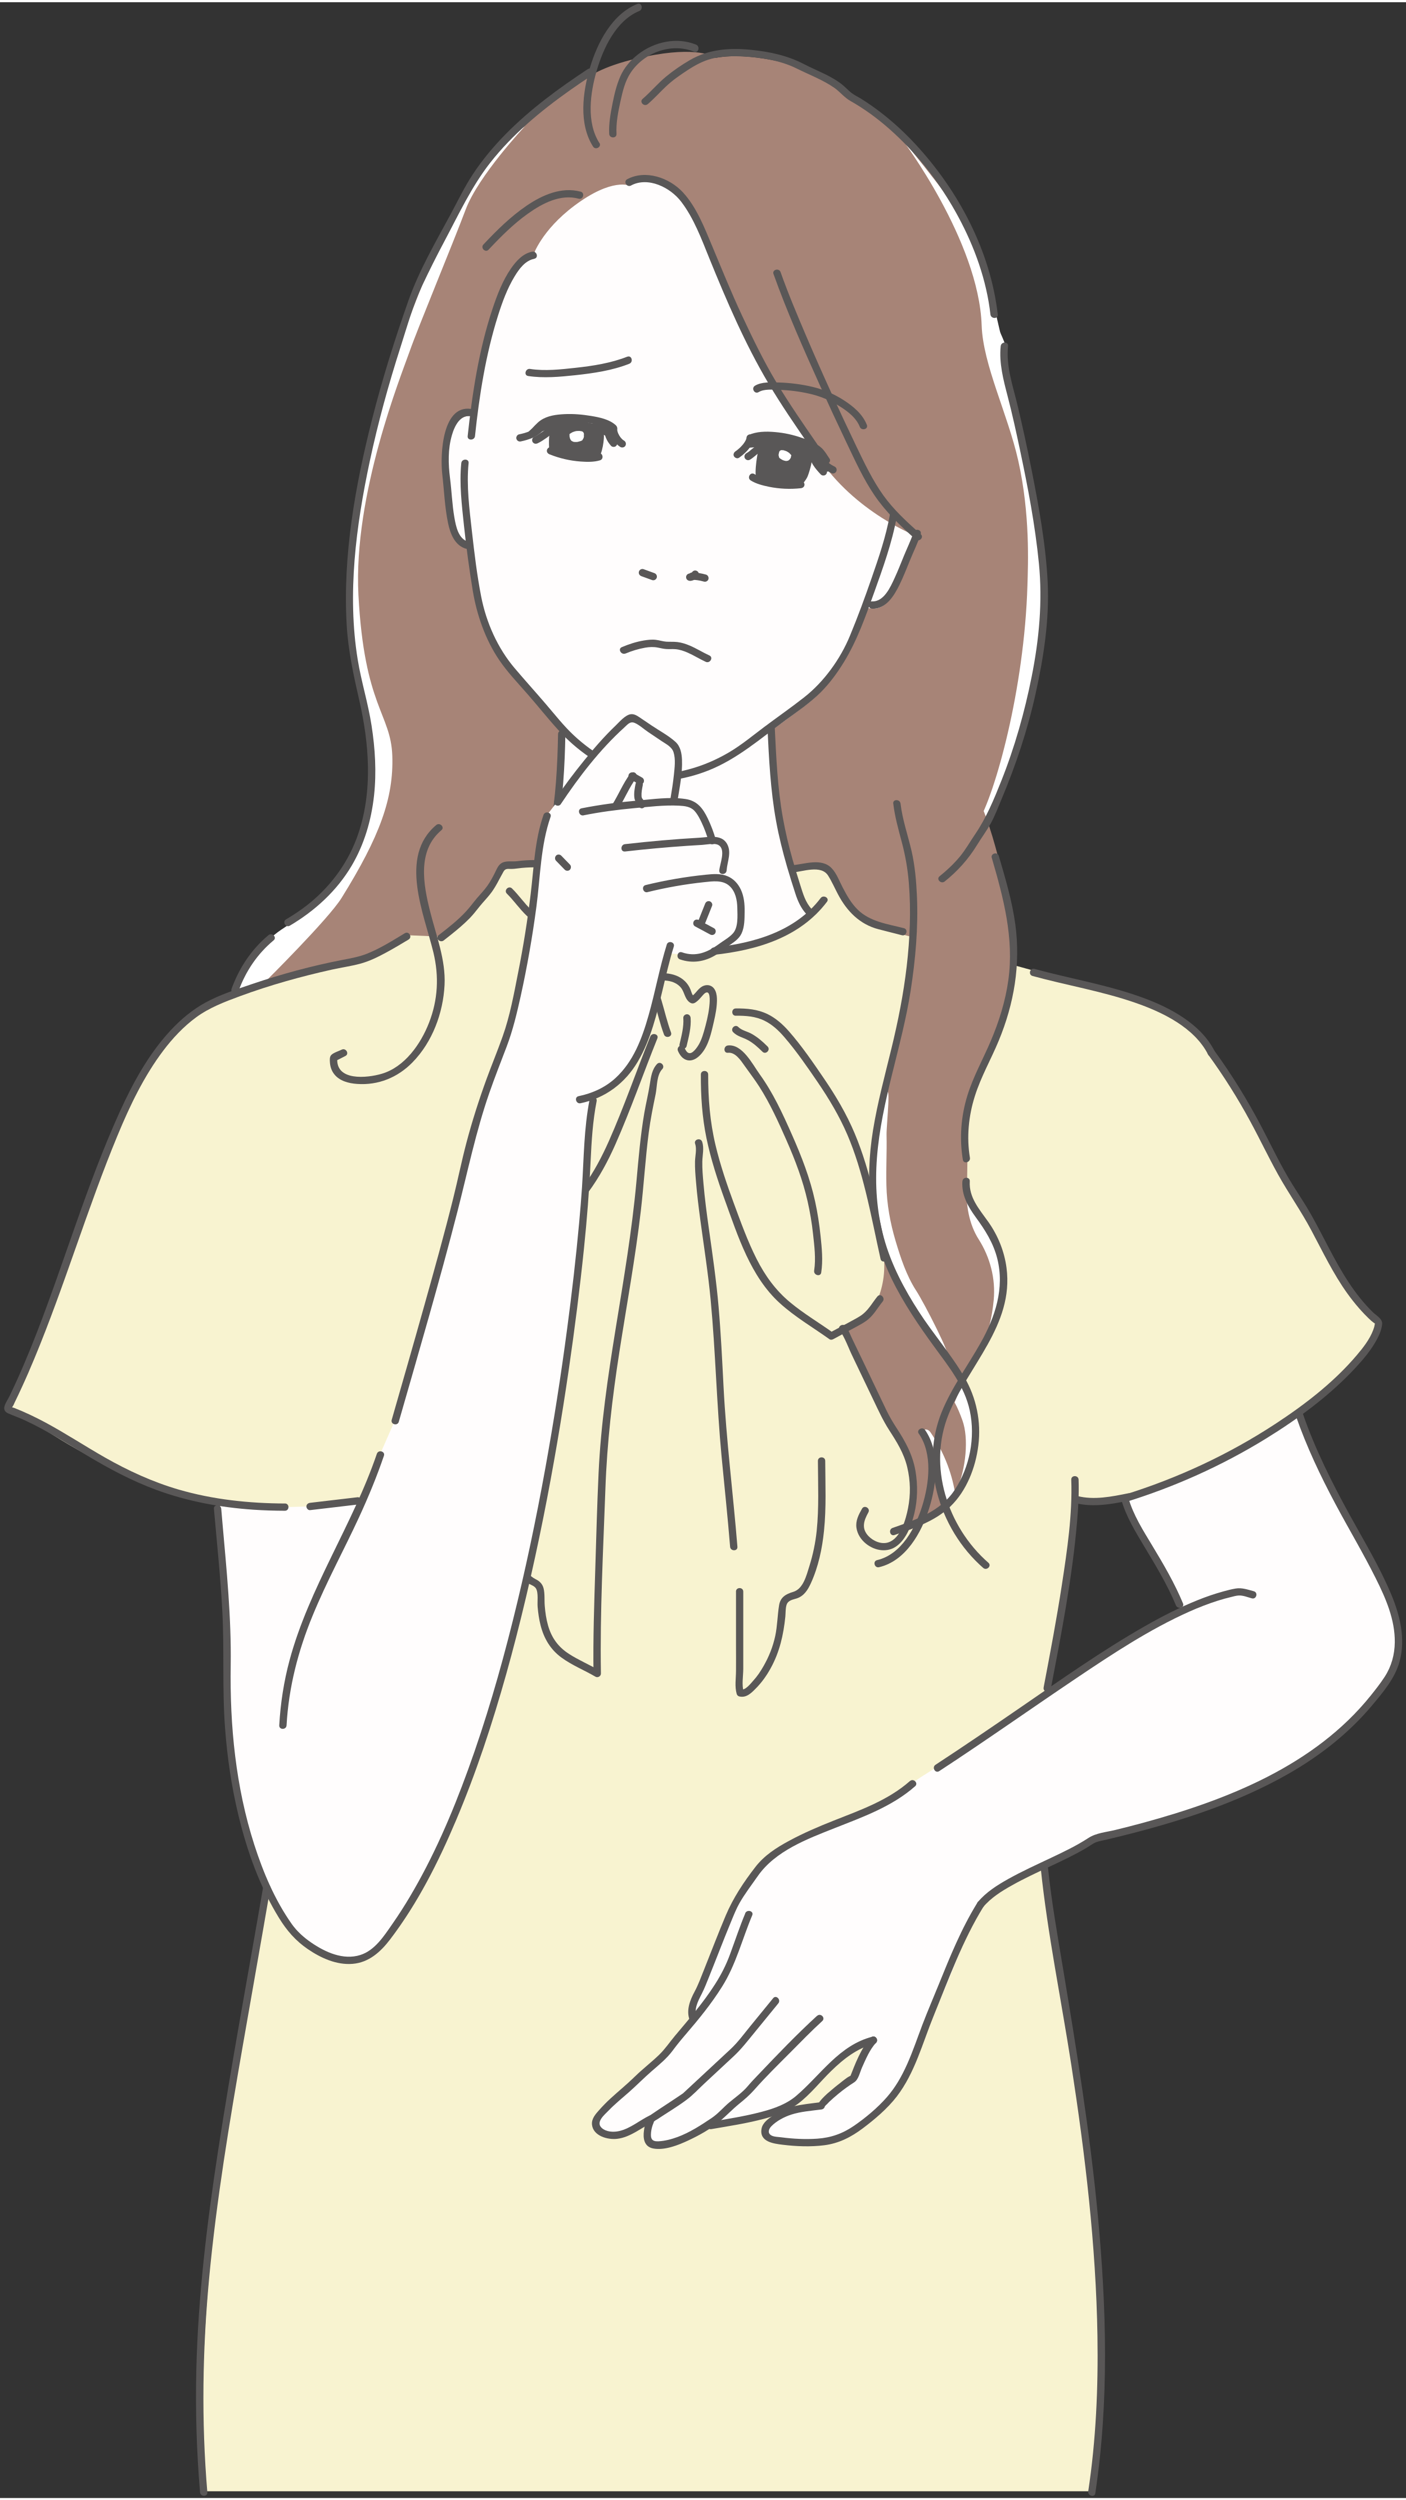 <?xml version="1.0" encoding="UTF-8"?>
<!DOCTYPE svg PUBLIC '-//W3C//DTD SVG 1.0//EN'
          'http://www.w3.org/TR/2001/REC-SVG-20010904/DTD/svg10.dtd'>
<svg data-name="レイヤー_2" height="512" preserveAspectRatio="xMidYMid meet" version="1.0" viewBox="-0.9 -0.3 288.4 511.8" width="288" xmlns="http://www.w3.org/2000/svg" xmlns:xlink="http://www.w3.org/1999/xlink" zoomAndPan="magnify"
><rect x="-0.9" y="-0.3" width="288.4" height="511.8" fill="#333333" stroke="none"/><g data-name="レイヤー_1"
  ><g
    ><g id="change1_1"
      ><path d="M192.55,180.21c2.95-2.32,5.33-5.12,7.12-8.38,1.78-2.34,3.15-4.9,4.12-7.68,3.33-7.48,5.77-15.35,7.47-23.37,1.21-5.7,2.15-11.67,2.25-17.52.07-4.53-.44-9.06-1.07-13.54-1.25-8.77-3.08-17.59-5.09-26.21-.93-3.97-2.52-8.44-2.03-12.55l-2.1-6.51c-1.88-17.15-14.59-36.56-29.73-44.78-3.26-3.49-5.64-3.75-10.03-6.11-1.98-1.06-4-1.65-6.21-2.05-3.71-.68-7.62-1.07-11.35-.4,0,0-2.78-2.29-12.44-.63s-13.14,4.27-13.14,4.27c-10.06,6.61-20.24,14.65-25.73,25.34-3.03,5.9-5.63,10.04-9.94,19.33-11.4,31.51-16.88,60.96-11.62,81.15,3.29,12.65,6.95,35.92-14.66,48.56l-3.45,3.12c-3.66,3.01-5.97,6.77-7.37,10.67l143.13,21.76,1.88-44.49Z" fill="#a78477"
      /></g
      ><g id="change2_1"
      ><path d="M184.08,27.74s15.8,20.88,16.38,38.25c.27,8.06,5.35,18.14,7.5,27.7,2.48,11.06,2.01,21.34,1.89,25.53-.64,21.54-6.66,42.84-10.13,48.63s-4.34,9.26-4.34,9.26c0,0,14.02-21.55,16.5-39.66,2.89-21.13-2.36-46.3-6.41-62.51-.37-1.5.1-2.99-.18-4.9-.11-.72-.96-2.33-1.07-2.81-2.77-11.97-3.25-13.93-4.76-18.23-1.74-4.92-15.37-21.27-15.37-21.27Z" fill="#fff"
      /></g
      ><g id="change2_2"
      ><path d="M106.78,25.13s-9.55,10.13-12.16,17.08-9.77,24.17-11.5,29.1-11.58,29.3-10.5,49.93c1.21,22.95,6.66,24.32,6.95,33s-2.58,16.55-10.42,29.16c-2.67,4.3-15.64,17.16-15.64,17.16l-6.64,2.47s2.4-6.14,7.81-11.46c1.71-1.68,4.05-2.76,5.49-4.04,5.21-4.63,9.66-6.05,13.03-17.37,3.18-10.71,1.48-23.89-1.45-36.76s3.14-42.64,4.59-49.3,8.73-24.81,10.46-29.15,10.71-20.84,13.03-23.74,6.95-6.08,6.95-6.08Z" fill="#fff"
      /></g
      ><g id="change3_1"
      ><path d="M28.01,220.34c2.77-4.22,6.86-12.25,11.56-14.07,8.01-3.1,14.55-5.57,22.83-7.85,12.51-3.44,9.59-.71,20.71-7.38l7.04.3c1.67-1.3,3.29-2.67,4.85-4.1,1.42-1.3,2.4-2.88,3.7-4.27,1.48-1.59,2.31-2.91,3.26-4.87.3-.62.52-1.34,1.2-1.56.61-.2,1.44.02,2.1-.09,1.4-.24,2.67-.31,4.1-.31l52.2,1.29c1.7-.1,4.31-1.19,5.92-.48s2.45,2.26,3.22,3.7c2.03,3.76,3.42,7.29,7.79,8.75l5.56,1.42,27.6,7.61c8.28,2.28,15.39,3.24,23.4,6.34,4.71,1.82,10.86,5.58,13.06,10.12,9.34,12.76,11.91,21.41,16.94,28.87,6.3,9.35,8.8,19.16,17.36,26.42.18,6.37-20.83,26.53-52.04,36.13l.89-.33c-3.45.7-7.56,1.41-10.77.56,0,0-.32-.58-.43,1.43-.65,11.53-3.84,28.02-5.61,37.29l-.56,36.9c2.44,23.74,16.8,81.42,9.72,127.95H41.45c-3.33-38.88,5.09-80.89,14.19-133.99l-1.64-30.05c.68-7.62.01-15.29-.65-22.91-.43-4.98-9.96-16.14-9.96-16.14-3.22-.58-3.69-.49-6.91-1.07l-9.06-3.34c-13.85-5.87-19.19-10.73-26.72-14.57,5.38-11.18,11.27-28.45,15.04-39.2,3.22-9.18,7.51-21.22,12.28-28.49Z" fill="#f8f3d0"
      /></g
      ><g id="change4_2"
      ><path d="M92.85,370.12c-4.03,9.85-8.61,18.66-13.78,25.67-1.32,1.79-2.73,3.62-4.71,4.62-2.7,1.37-6.04.93-8.75-.42-2.54-1.26-3.94-2.25-5.9-4.11-.3-.29-.59-.6-.84-.94-2.4-3.15-13.82-19.97-13.19-54.18.11-5.78-.15-11.57-.65-17.33l-1.29-14.8,1.14-1.21c3.79.55,7.98.87,12.68.88l5.14-.14c3.25-.38,6.5-.77,9.76-1.15l20.39,63.1Z" fill="#fffdfd"
      /></g
      ><g id="change4_3"
      ><path d="M114.63,149.76c-.32,18.11-2.48,23-4.79,33.59-.23,1.04-1.51,3.45-1.51,3.45,9.92,6.62,17.28,7.78,25.42,7.78l7.48.53c15.5-2.46,18.75-4.17,23.99-8.17l-1.69-3.92c-4.8-14.48-5.57-21.35-6.26-35.42l-42.65,2.15Z" fill="#fffdfd"
      /></g
      ><g id="change4_4"
      ><path d="M187.43,109.32c-.28.83-.6,1.65-.97,2.47-2.48,5.4-4.27,12.5-8.27,12.25l-1.24-.1c-1.14,3.07-2.19,5.71-2.85,7.28-2.94,5.75-5.71,9.55-9.57,12.5-3.86,2.95-7.36,5.35-10.9,8.16-6.28,4.97-13.44,7.74-21.45,7.65-7.84-1.64-14.23-5.89-19.29-12.1-2.85-3.5-5.75-6.61-8.88-10.32s-5.02-8.02-6.65-14.27c-.41-2.23-1.08-6.47-1.65-11.09l-.5.06c-3.9-.92-3.56-8.24-4.36-14.12-.97-7.08,1.22-14.24,5.47-13.02l.24.03c2.26-17.11,6.72-31.5,12.14-32.39,0,0-.24-11.87,11.96-17s38.31.73,51.24,7.56,16.35,20.5,16.35,30.99-.8,35.47-.8,35.47Z" fill="#fffdfd"
      /></g
      ><g id="change1_2"
      ><path d="M128.33,37.36c2.05-1.16,3.3-1.63,5.51-1.03,4,1.09,5.89,3.83,7.77,7.44,2.84,5.45,4.77,11.39,7.36,16.96,1.71,3.68,3.41,7.38,5.24,11.01,3.35,6.65,4.83,9.12,12.52,20.92s20.69,16.65,20.69,16.65c0,0,12.45-19.19,7.87-41.53-4.58-22.35-26.93-51.57-44.12-50.43s-30.37,3.44-38.39,8.6-22.92,24.07-25.79,40.69l9.31,18.01c2.01-19.1,6.27-32.11,12.18-33.08,0,0,1.67-5.08,8.44-10.15,7.84-5.87,11.42-4.07,11.42-4.07Z" fill="#a78477"
      /></g
      ><g id="change2_3"
      ><path d="M197.33,244.27c1.73,3.45,6.08,8.2,6.93,12.67,1.59,8.4-2.95,17.49-2.95,17.49l-3.63-18.4s-2.39-15.85-.34-11.76Z" fill="#fff"
      /></g
      ><g id="change2_4"
      ><path d="M196.77,282.38l-4.09,6.13s3.18.23,3.41,4.54-.45,10.45-.45,10.45c0,0,5.13-5.1,3.86-11.13s-2.73-9.99-2.73-9.99Z" fill="#fff"
      /></g
      ><g id="change1_3"
      ><path d="M194.91,286.82c.63,1.15,1.13,2.38,1.6,3.68,1.33,3.69.74,9.9-1.18,14.34s-5.79,6.69-10.04,8.24l.14-.63c1.92-4.9,1.63-11.22-.77-15.85-1.09-2.1-2.57-3.93-3.67-6.01-.27-.51-8.44-17.75-8.8-18.21l6.1-30.24c-.04-3.68.32-7.4.98-11.15,1.5-8.47,4.15-16.7,5.64-25.18,1.64-9.32,2.48-18.96,1.18-28.39-.59-4.29-2.34-8.35-2.8-12.64l15.98-2.66c3.86,6.82,7.22,23.71,7.75,29.07.66,6.64-.12,12.33-2.32,18.7-1.34,3.89-3.16,7.53-4.86,11.28-2.23,4.9-3.31,10.77-2.31,16.42l-.07,4.64c-.34,4.02.43,8.09,2.39,11.16,2.34,3.68,3.49,8.08,3.08,12.44-.71,7.51-3.2,11.95-6.9,18.29l-1.12,2.7Z" fill="#a78477"
      /></g
      ><g id="change3_2"
      ><path d="M150.02,206.78c1.5-.01,2.86-.02,4.34.39,3.98,1.09,6.14,4.08,8.51,7.24,3.84,5.15,7.65,10.4,10.31,16.29,3.76,8.33,5.27,17.63,7.26,26.49l.03.84c.13,3.29-.59,6.58-2.2,9.46-.17.31-.33.56-.46.71-.81.94-1.91,1.6-2.98,2.2l-5.2,2.8c-4.78-3.43-10.11-6.24-13.51-11.2-2.63-3.85-4.29-8.1-5.94-12.42-2.47-6.48-4.89-13.09-5.95-19.96-.52-3.37-.63-6.64-.61-10.04l6.4-12.81Z" fill="#f8f3d0"
      /></g
      ><g id="change2_5"
      ><path d="M186.98,263.84c-1.96-3.06-3.14-6.64-4.17-10.1-1.12-3.76-1.8-7.51-1.89-11.44-.09-3.99.11-6.39.03-10.38-.04-1.93,1.1-12.22-.33-7.6-1.23,3.96-2.81,14.3-2.68,18.45.12,4.02.83,7.91,1.98,11.76,1.06,3.56,2.29,7.3,4.25,10.47,1.87,3.02,3.73,6.34,5.89,9.14.5.65,2.75,3.96,3.52,3.52.64-.36-4.76-10.97-6.6-13.83Z" fill="#fff"
      /></g
      ><g id="change2_6"
      ><path d="M192.33,307.88c.02.16.03.33.05.5.93-.82,1.76-1.73,2.44-2.79.05-.08.12-.16.18-.24-.76-4.47-2.44-8.58-5.04-12.39-.37-.54-.87-.66-1.33-.54,1.08,2.84,1.97,5.81,2.23,8.81.74,2.13,1.23,4.34,1.47,6.65Z" fill="#fff"
      /></g
      ><g id="change4_5"
      ><path d="M265.64,289.36c6.58,19.22,19.22,33.89,20.23,44.51.62,6.55-1.92,9.45-3.54,11.63-8.6,11.63-22.82,22.74-58.86,30.8-6.44,4.53-18.96,8.23-23.24,13.49-1.39,1.71-6.98,17.49-9.52,21.93-3.82,6.68-4.37,14.18-10.13,19.28-2.42,2.14-6.52,5.65-9.56,6.76-3.45,1.26-9.04,1.23-12.58.58-.67-.12-2.4-1-2.37-1.9s1.3-2.18,1.78-2.66c1.47-1.49,4.26-2.29,5.98-2.62,1.73-.33,5.17-.78,5.17-.78-.83.07,4.18-4.68,5.13-4.85,0,0,1.98-5.73,3.62-7.38-5.92,1.43-9.29,5.82-13.59,10.12-1.94,1.94-6.93,4.6-8.7,4.71s-10.63,2.14-10.63,2.14c0,0-10.91,5.68-12.49,3.55s.43-4.96.43-4.96c0,0-8.48,5.85-10.88,2.21s11.49-12.54,11.49-12.54l7.93-10.07-.26-3.13,4.84-10.79c1.26-1.93,3.39-8.74,4.59-10.8,3.01-5.15,7.08-9.36,11.04-11.66,4.98-2.9,12.14-4.55,18.27-7.49,3.31-1.59,5.33-4,8.81-6.16,18.24-11.35,38.18-26.61,52.95-33.52l-.51-1.51c-3.63-8.81-9.56-15.61-11.22-21.72,0,0,11.41-4.18,17.58-6.62s18.24-10.55,18.24-10.55Z" fill="#fffdfd"
      /></g
      ><g fill="#595757"
      ><g id="change5_78"
        ><path d="M113.57,149.76c-.12,6.54-.47,13.1-1.65,19.55-.85,4.66-2.1,9.23-3.11,13.85-.21.94,1.24,1.34,1.45.4,1.03-4.71,2.31-9.36,3.16-14.11,1.16-6.5,1.53-13.1,1.65-19.68.02-.97-1.48-.97-1.5,0h0Z"
        /></g
        ><g id="change5_79"
        ><path d="M156.52,148.44c.31,6.41.62,12.84,1.77,19.17.57,3.15,1.35,6.26,2.24,9.34.54,1.87,1.13,3.73,1.73,5.58.51,1.56,1.14,2.97,2.26,4.18.66.71,1.72-.35,1.06-1.06-1.28-1.38-1.76-3.13-2.32-4.89s-1.08-3.46-1.57-5.2c-.81-2.86-1.5-5.76-2.02-8.69-1.08-6.08-1.35-12.28-1.65-18.44-.05-.96-1.55-.97-1.5,0h0Z"
        /></g
        ><g id="change5_80"
        ><path d="M200.76,390.33c1.61-1.93,3.78-3.28,5.95-4.49,2.49-1.4,5.09-2.6,7.67-3.81s5.03-2.36,7.42-3.76c.53-.31,1.03-.67,1.56-.98.8-.46,1.75-.58,2.64-.79,1.79-.42,3.58-.86,5.36-1.32,11.02-2.85,22.02-6.5,31.95-12.15,6.5-3.7,12.45-8.35,17.26-14.1,2.22-2.65,4.66-5.52,5.6-8.92,1.28-4.65.12-9.46-1.69-13.79-2.35-5.62-5.53-10.87-8.46-16.19-3.7-6.73-7.16-13.59-9.67-20.87-.31-.91-1.76-.52-1.45.4,2.17,6.28,5.02,12.28,8.14,18.13,2.72,5.1,5.69,10.06,8.27,15.24,2.04,4.08,3.94,8.43,3.89,13.08-.03,2.54-.68,4.92-2.05,7.05-.87,1.35-1.89,2.64-2.89,3.89-11.55,14.37-29.45,21.39-46.74,26.1-1.87.51-3.75.99-5.64,1.45s-3.94.61-5.53,1.65c-2.45,1.6-5.11,2.86-7.75,4.11-2.91,1.38-5.85,2.71-8.66,4.28-2.27,1.27-4.57,2.71-6.25,4.73-.61.74.44,1.8,1.06,1.06h0Z"
        /></g
        ><g id="change5_81"
        ><path d="M229.09,306.73c.98,3.49,2.93,6.65,4.78,9.74,2.34,3.89,4.7,7.78,6.44,11.98.37.88,1.82.49,1.45-.4-1.71-4.12-3.95-7.95-6.25-11.76-1.9-3.16-3.97-6.38-4.98-9.96-.26-.93-1.71-.53-1.45.4h0Z"
        /></g
        ><g id="change5_82"
        ><path d="M256.28,325.55c-1.23-.32-2.4-.77-3.69-.56-.87.14-1.73.37-2.57.6-1.78.49-3.53,1.09-5.24,1.78-3.73,1.5-7.32,3.34-10.81,5.33-8.88,5.06-17.26,10.99-25.68,16.77-5.73,3.94-11.48,7.86-17.3,11.67-.8.53-.05,1.83.76,1.3,9.53-6.23,18.83-12.81,28.28-19.16,7.4-4.97,14.94-9.95,23.11-13.59,1.86-.83,3.76-1.56,5.69-2.18.91-.29,1.84-.55,2.77-.77.5-.12,1.02-.28,1.53-.31.92-.07,1.88.35,2.76.58.93.25,1.33-1.2.4-1.45h0Z"
        /></g
        ><g id="change5_83"
        ><path d="M248.21,214.74c-2.78-5.49-9.07-8.85-14.62-10.88-7.24-2.66-14.88-3.9-22.3-5.93-.93-.25-1.33,1.19-.4,1.45,6.97,1.91,14.14,3.1,20.98,5.46,5.63,1.94,12.21,5.09,15.04,10.66.44.86,1.73.1,1.3-.76h0Z"
        /></g
        ><g id="change5_84"
        ><path d="M246.91,215.49c3.18,4.37,6.06,8.93,8.63,13.68,1.94,3.57,3.68,7.24,5.65,10.8,2.17,3.92,4.76,7.57,6.87,11.53,2.35,4.4,4.5,8.94,7.42,13,1.45,2.01,3.06,3.91,4.89,5.59-.03-.03.84.69.68.48,0,0,0-.1.05.09.02.1-.02.19-.03.27-.05.36-.18.72-.3,1.06-.74,1.96-2.13,3.71-3.48,5.29-4.7,5.51-10.6,10.03-16.63,13.98-9.59,6.28-20.09,11.15-31.04,14.54-.92.28-.53,1.73.4,1.45,10.06-3.11,19.75-7.46,28.72-12.98,6.62-4.08,13.07-8.8,18.38-14.52,1.65-1.78,3.26-3.69,4.41-5.84.4-.74.77-1.54.95-2.37.07-.31.14-.65.13-.96-.04-.97-1.28-1.63-1.92-2.26-3.8-3.72-6.46-8.31-8.91-12.97-1.25-2.37-2.46-4.76-3.78-7.1-1.17-2.08-2.51-4.04-3.77-6.07-2.39-3.83-4.3-7.93-6.39-11.91-2.84-5.4-6.02-10.59-9.62-15.53-.56-.77-1.87-.02-1.3.76h0Z"
        /></g
        ><g id="change5_85"
        ><path d="M218.84,302.67c.25,7.16-.83,14.4-1.91,21.46s-2.42,14.12-3.76,21.15c-.18.94,1.27,1.35,1.45.4,2.18-11.38,4.42-22.82,5.41-34.38.25-2.87.41-5.75.31-8.63-.03-.96-1.53-.97-1.5,0h0Z"
        /></g
        ><g id="change5_86"
        ><path d="M53.1,386.06c-3.11,18.14-6.51,36.24-9.3,54.43-2.27,14.84-4.08,29.77-4.43,44.79-.2,8.36.06,16.72.76,25.04.08.95,1.58.96,1.5,0-1.24-14.63-1-29.3.37-43.91,1.5-16.03,4.17-31.93,6.92-47.78,1.86-10.73,3.78-21.45,5.62-32.18.16-.94-1.28-1.35-1.45-.4h0Z"
        /></g
        ><g id="change5_87"
        ><path d="M212.58,382.37c1.41,13.52,4.2,26.91,6.27,40.34,2.84,18.39,5.06,36.94,5.36,55.57.17,10.64-.3,21.31-1.89,31.84-.14.94,1.3,1.35,1.45.4,2.84-18.83,2.3-38.05.52-56.96-1.61-17.05-4.36-33.94-7.17-50.83-1.13-6.76-2.33-13.54-3.04-20.36-.1-.95-1.6-.96-1.5,0h0Z"
        /></g
        ><g id="change5_88"
        ><path d="M219.73,307.48c3.65.93,7.56.17,11.17-.56.95-.19.55-1.64-.4-1.45-3.35.68-7,1.42-10.38.56-.94-.24-1.33,1.21-.4,1.45h0Z"
        /></g
        ><g
        ><g id="change5_89"
          ><path d="M199.58,389.42c-3.27,5.28-5.6,11.03-7.92,16.76-1.12,2.77-2.31,5.51-3.37,8.3s-1.91,5.35-3.07,7.95-2.44,4.86-4.23,6.9c-1.91,2.17-4.29,4.16-6.66,5.8s-4.76,2.48-7.59,2.68c-2.45.17-4.94.04-7.38-.28-.59-.08-1.49-.08-2.03-.38-.87-.49-.54-1.35,0-1.9,1.07-1.09,2.64-1.91,4.08-2.38,1.96-.63,4.14-.78,6.18-1.05.93-.12.99-1.45,0-1.5.21.95.43,1.25.65.91,0-.02.02-.03.04-.05.09-.04.15-.19.23-.25.26-.19.48-.48.71-.7.6-.57,1.23-1.11,1.87-1.64,1.03-.86,2.18-1.67,3.24-2.35.87-.55,1.18-2.12,1.59-3.03.78-1.72,1.58-3.7,2.89-5.08.66-.7-.39-1.76-1.06-1.06-2.08,2.19-3.25,5.47-4.35,8.24l.52-.52c-.79.2-1.51.85-2.13,1.32-.96.73-1.9,1.5-2.81,2.3-.41.36-3.77,3.29-1.39,3.4v-1.5c-1.96.26-3.98.45-5.91.91-1.42.34-2.81,1.01-4.01,1.84-.97.67-2.14,1.47-2.36,2.71-.48,2.7,2.47,3.06,4.38,3.29,2.8.34,5.67.45,8.47.1,3.02-.38,5.56-1.69,7.97-3.51s4.99-3.99,6.91-6.48c3.75-4.89,5.29-10.97,7.59-16.59,3.1-7.59,5.92-15.43,10.25-22.42.51-.82-.79-1.58-1.3-.76h0Z"
            /><path d="M178.07,416.89c-6.84,1.75-10.56,7.78-15.63,12.12-2,1.71-4.55,2.62-7.06,3.28-3.53.94-7.17,1.49-10.77,2.11-.95.16-.55,1.61.4,1.45,3.6-.62,7.24-1.17,10.77-2.11,2.46-.65,4.92-1.54,6.97-3.07,2.53-1.89,4.55-4.5,6.8-6.7,2.56-2.5,5.38-4.73,8.91-5.63.93-.24.54-1.69-.4-1.45h0Z"
            /><path d="M166.72,412.59c-4.21,3.85-8.19,8.01-12.12,12.14-.72.75-1.44,1.5-2.11,2.3-1.09,1.3-2.49,2.25-3.78,3.33-1.23,1.02-2.3,2.32-3.63,3.21-2.21,1.48-4.47,2.96-6.98,3.89-1.25.46-2.59.82-3.93.89s-1.65-.52-1.53-1.78c.05-.53.17-1.06.34-1.56.05-.16.42-.95.16-.65.18-.21.55-.37.78-.52,2.01-1.34,4.13-2.59,6.06-4.04,1.29-.97,2.43-2.21,3.61-3.31l6.01-5.59c1.55-1.44,2.83-3.11,4.17-4.74,1.67-2.03,3.32-4.06,4.98-6.1.6-.74-.45-1.81-1.06-1.06-1.54,1.9-3.09,3.79-4.64,5.68-1.32,1.61-2.58,3.36-4.11,4.78-1.99,1.85-3.99,3.7-5.98,5.56l-2.97,2.76c-.24.22-.47.44-.71.66-.28.26.15-.08-.19.15-2.13,1.46-4.32,2.84-6.45,4.3-1,.68-1.28,2.05-1.44,3.19-.24,1.64,0,3.37,1.88,3.74,2.32.44,5.11-.67,7.17-1.63,2.21-1.03,4.61-2.36,6.47-3.93,1.38-1.16,2.61-2.48,4.02-3.62,1.14-.92,2.17-1.82,3.13-2.91,2.3-2.61,4.8-5.05,7.25-7.51,2.19-2.2,4.36-4.45,6.65-6.54.71-.65-.35-1.71-1.06-1.06h0Z"
            /><path d="M151.97,391.6c-1.17,2.79-2.11,5.66-3.16,8.49-.8,2.16-1.8,4.11-3.04,6.05-2.42,3.81-5.35,7.15-8.24,10.6-1.08,1.29-2,2.68-3.22,3.86-1.6,1.55-3.38,2.9-4.97,4.46s-3.34,2.98-5,4.5c-.81.74-1.58,1.53-2.32,2.36s-1.62,1.79-1.49,3.02c.25,2.33,3.23,3.13,5.17,2.9,2.76-.33,5-2.32,7.43-3.49.87-.42.11-1.71-.76-1.3-2.07,1-3.99,2.69-6.27,3.2-1.14.26-2.66.2-3.58-.65-1.28-1.19.55-2.66,1.4-3.54,1.31-1.36,2.77-2.54,4.18-3.78,1.59-1.4,3.06-2.91,4.66-4.3,1.51-1.31,3.12-2.61,4.31-4.22.85-1.15,1.75-2.25,2.68-3.33,2.7-3.14,5.28-6.3,7.48-9.82,2.85-4.53,4.1-9.71,6.17-14.61.37-.89-1.08-1.28-1.45-.4h0Z"
          /></g
          ><g id="change5_1"
          ><path d="M185.75,364.47c-4.55,4.01-10.28,5.99-15.83,8.19-3.02,1.2-6.01,2.48-8.87,4.02-2.67,1.44-5.12,2.99-7,5.41-2.39,3.08-4.56,6.35-6.08,9.94s-3,7.48-4.5,11.23c-.59,1.46-1.13,2.98-1.88,4.37-.95,1.76-1.79,3.86-1.02,5.87.34.89,1.79.51,1.45-.4-.66-1.75.21-3.42,1-4.95.61-1.19,1.09-2.46,1.59-3.7,1.5-3.72,2.92-7.47,4.46-11.17.53-1.28,1.05-2.61,1.74-3.82,1.08-1.89,2.48-3.71,3.72-5.49,3.6-5.17,10.13-7.61,15.79-9.85s11.73-4.38,16.49-8.58c.73-.64-.34-1.7-1.06-1.06h0Z"
          /></g
        ></g
      ></g
      ><g id="change5_2"
      ><path d="M161.56,178.18c2.17-.17,5.97-1.67,7.41.63.76,1.21,1.35,2.56,2.02,3.83,1.83,3.47,4.47,6.18,8.35,7.17,1.59.41,3.18.81,4.77,1.22.94.24,1.33-1.21.4-1.45-3.32-.85-6.96-1.31-9.5-3.82-1.32-1.31-2.2-2.88-3.05-4.51-.68-1.28-1.25-2.92-2.28-3.98-2.09-2.16-5.55-.8-8.1-.6-.96.07-.96,1.58,0,1.5h0Z" fill="#595757"
      /></g
      ><g id="change5_3"
      ><path d="M157.76,55.43c2.8,7.84,6.21,15.49,9.63,23.08,1.73,3.83,3.5,7.64,5.31,11.43s3.47,7.48,5.78,10.88,5.33,6.29,8.43,9.03c.72.64,1.79-.42,1.06-1.06-2.77-2.44-5.52-4.96-7.68-7.97s-3.9-6.64-5.56-10.1c-3.53-7.36-6.93-14.78-10.14-22.28-1.89-4.43-3.77-8.86-5.38-13.4-.32-.9-1.77-.51-1.45.4h0Z" fill="#595757"
      /></g
      ><g id="change5_4"
      ><path d="M182.33,164.05c.32,2.68,1.05,5.26,1.74,7.86.74,2.77,1.22,5.53,1.45,8.38.47,5.71.22,11.46-.44,17.14s-1.77,11.25-3.12,16.79c-1.35,5.56-2.86,11.1-3.78,16.76-1.71,10.47-.8,21.07,3.9,30.68,2.39,4.88,5.47,9.39,8.66,13.77,2.97,4.08,6.2,8.03,7.28,13.08,1.18,5.52,0,11.59-3.11,16.29-2.92,4.42-7.97,6.1-12.73,7.77-.9.32-.52,1.77.4,1.45,4.04-1.42,8.29-2.8,11.45-5.84,3.35-3.22,5.19-8.01,5.75-12.55.6-4.86-.39-9.71-2.85-13.95-2.73-4.71-6.39-8.87-9.34-13.44-3.05-4.71-5.69-9.7-7.18-15.13s-1.85-10.92-1.43-16.43c.88-11.64,5.12-22.76,6.91-34.26,1-6.44,1.58-12.96,1.29-19.48-.14-3.08-.41-6.18-1.1-9.19-.75-3.24-1.87-6.39-2.26-9.71-.11-.95-1.61-.96-1.5,0h0Z" fill="#595757"
      /></g
      ><g id="change5_5"
      ><path d="M108.72,88.72c.68-.6,1.21-1.36,1.94-1.91,1.19-.89,2.79-1.07,4.23-1.14,1.63-.08,3.25.03,4.86.28,1.47.23,3.43.49,4.58,1.53.71.65,1.78-.41,1.06-1.06-1.33-1.2-3.32-1.59-5.04-1.88-1.81-.3-3.64-.46-5.47-.37-1.65.08-3.43.3-4.84,1.24-.92.62-1.56,1.52-2.39,2.25-.73.64.34,1.7,1.06,1.06h0Z" fill="#595757"
      /></g
      ><g id="change5_6"
      ><path d="M118.07,87.5c2.08.02,4.15.08,6.2.44.4.07.81-.11.92-.52.1-.36-.12-.85-.52-.92-2.18-.38-4.38-.47-6.59-.49-.97,0-.97,1.49,0,1.5h0Z" fill="#595757"
      /></g
      ><g id="change5_7"
      ><path d="M130.67,117.4c.74.27,1.48.54,2.23.81.17.06.42.02.58-.08s.3-.27.34-.45c.1-.42-.13-.78-.52-.92l-2.23-.81c-.17-.06-.42-.02-.58.08s-.3.27-.34.45c-.1.42.13.78.52.92h0Z" fill="#595757"
      /></g
      ><g id="change5_8"
      ><path d="M140.58,118.37c.72-.01,1.38-.39,1.76-1,.1-.16.13-.4.08-.58s-.18-.36-.34-.45c-.17-.09-.38-.14-.58-.08s-.34.17-.45.34c-.02.04-.05.08-.08.11l.12-.15c-.07.09-.15.17-.24.24l.15-.12c-.09.07-.2.13-.31.18l.18-.08c-.11.05-.22.08-.34.09l.2-.03c-.05,0-.1,0-.15.01-.19,0-.39.08-.53.22-.13.13-.23.34-.22.53s.07.4.22.53.33.22.53.22h0Z" fill="#595757"
      /></g
      ><g id="change5_9"
      ><path d="M127.78,72.38c-3.36,1.33-7.06,1.9-10.63,2.29-3.02.33-6.29.7-9.32.23-.94-.15-1.35,1.3-.4,1.45,3.18.49,6.54.17,9.72-.17,3.71-.4,7.54-.96,11.03-2.34.89-.35.5-1.8-.4-1.45h0Z" fill="#595757"
      /></g
      ><g id="change5_10"
      ><path d="M111.82,92.41c2.04.82,4.2,1.32,6.4,1.48,1.28.09,2.71.13,3.95-.25.92-.28.53-1.73-.4-1.45-1.09.33-2.37.28-3.55.2-2.06-.15-4.09-.65-6-1.42-.38-.15-.82.17-.92.52-.12.43.15.77.52.92h0Z" fill="#595757"
      /></g
      ><g id="change5_11"
      ><path d="M96.29,83.21c-6.56-1.64-6.92,9.45-6.47,13.32.38,3.28.5,6.63,1.16,9.87.46,2.24,1.37,4.74,3.8,5.4.93.26,1.33-1.19.4-1.45-2.07-.57-2.56-3.18-2.88-5-.46-2.66-.55-5.37-.89-8.05-.37-2.94-.45-5.95.39-8.83.54-1.86,1.74-4.41,4.08-3.82.94.23,1.34-1.21.4-1.45h0Z" fill="#595757"
      /></g
      ><g id="change5_12"
      ><path d="M186.5,108.4c-.56,1.66-1.34,3.24-2,4.86-.62,1.51-1.21,3.03-1.89,4.5-.85,1.84-2.18,4.91-4.63,4.81-.97-.04-.96,1.46,0,1.5,2.88.12,4.57-2.74,5.67-5,.76-1.57,1.4-3.19,2.05-4.8.74-1.83,1.62-3.6,2.25-5.47.31-.92-1.14-1.31-1.45-.4h0Z" fill="#595757"
      /></g
      ><g id="change5_13"
      ><path d="M154.7,79.66c1.11-.69,2.92-.51,4.16-.47,2.11.06,4.22.32,6.27.79,1.94.44,3.75,1.14,5.47,2.14,1.86,1.08,4.04,2.56,4.86,4.65.35.89,1.8.5,1.45-.4-.87-2.21-2.78-3.79-4.73-5.05s-4.1-2.19-6.37-2.73-4.62-.84-6.95-.91c-1.52-.04-3.55-.17-4.91.67-.82.51-.07,1.8.76,1.3h0Z" fill="#595757"
      /></g
      ><g id="change5_14"
      ><path d="M181.62,104.86c-.79,4.39-2.26,8.68-3.72,12.89-1.38,3.99-2.84,7.97-4.46,11.87-1.96,4.76-5.33,9.44-9.39,12.62-2.67,2.1-5.47,4.04-8.19,6.08-2.39,1.79-4.68,3.71-7.27,5.23s-5.4,2.73-8.33,3.49c-2.72.71-6.08,1.43-8.87.86-5.41-1.11-10.48-4.05-14.5-7.78-2.21-2.05-4.03-4.42-5.99-6.69-2.08-2.42-4.21-4.78-6.27-7.21-3.48-4.11-5.8-9.36-6.83-14.64-.86-4.41-1.4-8.92-1.9-13.38s-1.15-9.38-.68-13.99c.1-.96-1.4-.95-1.5,0-.43,4.23.11,8.62.55,12.82.48,4.47,1.08,8.94,1.81,13.38.82,4.92,2.58,9.99,5.39,14.14,1.67,2.48,3.77,4.67,5.73,6.91,2.18,2.48,4.23,5.09,6.46,7.53,3.75,4.11,8.39,7.35,13.63,9.25,1.33.48,2.69.9,4.08,1.18,1.5.31,3.21.07,4.72-.1,2.87-.33,5.69-1.03,8.37-2.1,5.91-2.36,10.66-6.54,15.73-10.26,2.47-1.81,5.06-3.55,7.23-5.72,1.86-1.86,3.43-4.01,4.8-6.25,2.72-4.45,4.44-9.36,6.19-14.25s3.68-10.21,4.63-15.5c.17-.94-1.28-1.35-1.45-.4h0Z" fill="#595757"
      /></g
      ><g id="change5_15"
      ><path d="M143.9,117.07c-.92-.26-1.88-.41-2.84-.43-.39,0-.77.35-.75.75s.33.74.75.75c.39,0,.77.04,1.16.09l-.2-.03c.5.07,1,.17,1.48.31.38.11.83-.13.92-.52s-.12-.81-.52-.92h0Z" fill="#595757"
      /></g
      ><g id="change5_16"
      ><path d="M125.42,87.75c-1.59-.54-3.15-1.2-4.78-1.64s-3.46-.63-5.18-.64c-2.6-.02-5.81.31-7.8,2.19-.7.66.36,1.72,1.06,1.06,1.81-1.71,5-1.81,7.32-1.74,1.53.05,3.07.24,4.55.67s2.96,1.03,4.43,1.54c.92.31,1.31-1.13.4-1.45h0Z" fill="#595757"
      /></g
      ><g id="change2_7"
      ><ellipse cx="117.53" cy="88.99" fill="#fff" rx="2.35" ry="1.85"
      /></g
      ><g id="change5_17"
      ><path d="M123.02,88.11c-.02-.26-.12-.51-.31-.7-.33-.3-.72-.48-1.11-.69-.43-.24-.91-.37-1.37-.55.05.02.11.04.16.06-.11-.07-.23-.1-.36-.1-.13-.03-.27-.02-.4.03-.1.03-.19.08-.28.15-.18-.04-.37,0-.55.06-.71-.32-1.56-.33-2.32-.07-.19-.21-.44-.34-.75-.33-.48.02-.95.09-1.42.17-.57.09-1.12.14-1.63.42-.31.17-.47.55-.45.9-.08.08-.16.16-.24.28-.39.55-.31,3.32-.19,3.98.15.82.65-.15.93.42.37,0,.74.07,1.05.25.19.11.38.2.57.3.01,0,.01,0,.02.01.06.02.13.05.19.07.43.16.87.28,1.31.39.22.05.44.1.66.14.1.02.33.09.51.12-.02-.01.02-.03.19-.01.1.01.21.02.31.03.23.02.47.04.7.05.94.06,1.88.05,2.82,0,.11,0,.23-.02.34-.03.1-.04.19-.08.25-.12,1.03-.63,1.45-4.49,1.3-4.93.04-.1.06-.21.06-.32ZM118.88,88.61c0,.06,0,.13-.01.19-.02.08-.05.18-.07.27-.02.03-.03.07-.05.1-.06.12-.14.23-.21.35,0,0-.01.02-.02.03-.09.04-.21.1-.31.14-.22.07-.45.13-.68.18-.22.01-.44.02-.66,0-.02,0-.05,0-.07-.01-.05-.01-.11-.03-.16-.05-.1-.05-.21-.1-.29-.15-.04-.05-.09-.09-.1-.1-.01-.01-.03-.03-.06-.07-.04-.07-.09-.14-.12-.22-.01-.02-.03-.05-.04-.09-.03-.08-.05-.16-.07-.24-.02-.07-.03-.15-.04-.22-.01-.16,0-.31,0-.47,0,0,0,0,0,0,.21-.15.42-.27.64-.39.02,0,.04-.02.05-.02.14-.05.28-.1.42-.14.07-.02.19-.03.27-.06.04,0,.08,0,.13-.01.16-.01.32-.02.48-.01.07,0,.59-.01.25,0-.31.02.11.03.21.05.04,0,.08.02.12.03.05.03.11.06.16.09.02.02.05.04.07.07.02.02.03.04.05.07.03.04.05.09.07.13,0,0,0,0,0,.01.01.04.03.09.04.13,0,.02,0,0,0,.02,0,.15-.01.39-.02.42Z" fill="#595757"
      /></g
      ><g id="change5_18"
      ><path d="M169.23,93.27c-.5-.75-.95-1.55-1.62-2.17-.95-.88-2.16-1.4-3.36-1.84-1.77-.64-3.58-1.13-5.45-1.34s-3.84-.29-5.6.31c-.91.31-.52,1.76.4,1.45,1.58-.53,3.36-.44,4.99-.28,1.74.18,3.42.66,5.07,1.24,1.03.36,2.12.79,2.93,1.56.56.53.93,1.19,1.35,1.83.53.8,1.83.05,1.3-.76h0Z" fill="#595757"
      /></g
      ><g id="change5_19"
      ><path d="M160.19,89.86c-2.14-.57-4.28-1.08-6.48-1.3-.4-.04-.75.37-.75.75,0,.44.35.71.75.75,2.07.21,4.08.71,6.09,1.24.93.25,1.33-1.2.4-1.45h0Z" fill="#595757"
      /></g
      ><g id="change5_20"
      ><path d="M163.38,97.85c-2.05.23-4.14.17-6.16-.24-1.16-.24-2.4-.53-3.38-1.15-.82-.52-1.57.78-.76,1.3,1.1.7,2.48,1.04,3.73,1.3,2.16.44,4.37.54,6.56.3.4-.04.75-.31.75-.75,0-.37-.34-.8-.75-.75h0Z" fill="#595757"
      /></g
      ><g id="change5_21"
      ><path d="M152.64,91.06c1.58-.09,3.16-.28,4.75-.29s3.19.26,4.71.75c2.23.71,4.75,2,5.99,4.09.49.83,1.79.08,1.3-.76-1.36-2.3-3.96-3.76-6.4-4.62-1.6-.57-3.32-.91-5.02-.96s-3.55.18-5.32.28c-.96.06-.97,1.56,0,1.5h0Z" fill="#595757"
      /></g
      ><g id="change2_8"
      ><ellipse cx="159.78" cy="92.81" fill="#fff" rx="2.35" ry="1.85"
      /></g
      ><g id="change5_22"
      ><path d="M165.58,93.18c-.05-.13-.1-.23-.15-.33.11-.34.06-.74-.19-.99-.42-.41-.93-.61-1.45-.84-.43-.2-.87-.4-1.32-.54-.29-.09-.57-.03-.81.12-.66-.45-1.48-.67-2.25-.56-.15-.11-.33-.2-.51-.21-.07-.09-.14-.17-.23-.22-.11-.08-.24-.12-.38-.14-.12-.03-.25-.03-.38,0,.06,0,.11-.01.17-.02-.49.05-.98.05-1.46.16-.43.1-.86.16-1.25.36-.24.12-.4.34-.49.59-.04.11-.04.22-.03.33-.24.36-1.16,5.34-.57,6.64.36.08.7.25.97.52,0,0,.02.02.04.03,0,0,0,0,.01,0,.04.02.08.04.12.06.31.09.62.18.94.24.08.01.15.03.23.04.15.02.3.03.45.05.32.03.63.06.95.09.3.03.6.07.89.11.19.03,0,.01-.1,0,.19.05.43.05.62.08.23.03.45.06.68.1.03,0,.04,0,.06,0,0,0,0,0,0,0,.12.01.23.03.35.04.47.05.93.1,1.4.11.26,0,.52,0,.78,0,.11,0,.23-.02.34-.02,0,0,0,0,0,0,.14-.02.19-.02,0,0-.01,0-.02,0-.04,0,.11-.02.23-.03.34-.03.42-.47,1.03-1.14,1.39-1.89.29-.61,1.11-3.25.89-3.89ZM161.35,93.01c-.03.06-.06.12-.09.18-.04.06-.08.13-.12.19-.02.03-.04.05-.06.07-.05.05-.1.1-.16.15-.03.03-.05.04-.07.05-.01,0-.06.04-.11.06-.08.03-.19.04-.28.06-.05,0-.1,0-.14,0-.02,0-.04,0-.07,0-.19-.04-.37-.09-.56-.16-.18-.09-.36-.2-.53-.31-.07-.06-.17-.13-.23-.19,0,0,0-.02,0-.03-.04-.11-.07-.23-.1-.34,0-.03-.01-.06-.02-.09,0-.08,0-.17,0-.24.01-.05.02-.11.04-.16,0-.03.05-.23.09-.36,0-.01,0,0,0-.02l.06-.1s0,0,0,0c.03-.03.06-.06.09-.09.02-.02.04-.03.06-.05.03-.01.05-.03.08-.04.05-.01.11-.02.16-.04.03,0,.07,0,.1,0,.08,0,.44.09.19,0-.28-.1.16.04.21.05.14.04.27.08.41.13.03.01.07.03.1.04.06.04.16.08.21.11.11.07.22.14.32.21.01.01.03.02.04.03.15.16.31.31.45.48,0,0,0,0,0,0-.04.13-.06.27-.11.4Z" fill="#595757"
      /></g
      ><g id="change5_23"
      ><path d="M54.17,191.01c-3.5,2.91-6.02,6.74-7.57,11-.33.91,1.12,1.3,1.45.4,1.46-4.03,3.88-7.6,7.18-10.34.74-.62-.32-1.67-1.06-1.06h0Z" fill="#595757"
      /></g
      ><g id="change5_24"
      ><path d="M202.54,175.17c2.39,8.22,4.59,16.45,3.39,25.08-.6,4.31-1.92,8.51-3.62,12.5-1.57,3.7-3.58,7.26-4.77,11.12-1.32,4.27-1.67,8.78-.94,13.19.16.95,1.6.55,1.45-.4-.7-4.22-.28-8.54,1-12.6s3.33-7.58,4.9-11.38c3.16-7.61,4.52-15.63,3.42-23.83-.65-4.8-2.04-9.44-3.39-14.08-.27-.92-1.72-.53-1.45.4h0Z" fill="#595757"
      /></g
      ><g id="change5_25"
      ><path d="M196.5,241.5c-.17,2.83,1.13,5.14,2.75,7.36,1.93,2.64,3.6,5.26,4.41,8.47,1.53,6.08-.42,11.96-3.39,17.25-2.68,4.77-5.98,9.2-8.04,14.3s-2.34,10.87-.96,16.29c1.52,5.98,4.85,11.53,9.51,15.6.72.63,1.79-.42,1.06-1.06-8.44-7.38-12.46-19.83-8.16-30.44,4.07-10.03,13.41-18.31,11.88-30.02-.44-3.38-1.74-6.6-3.7-9.39-1.83-2.6-4.04-4.99-3.84-8.38.06-.96-1.44-.96-1.5,0h0Z" fill="#595757"
      /></g
      ><g id="change5_26"
      ><path d="M103.07,182.5c1.44,1.42,2.58,3.12,4.05,4.51,1.39,1.31,3,2.38,4.68,3.28,3.4,1.82,7.12,2.94,10.81,4.01.93.27,1.33-1.18.4-1.45-3.57-1.04-7.17-2.1-10.45-3.86-1.61-.86-3.17-1.89-4.5-3.16-1.42-1.36-2.53-3.01-3.93-4.39-.69-.68-1.75.38-1.06,1.06h0Z" fill="#595757"
      /></g
      ><g id="change5_27"
      ><path d="M108.8,175.61c-1.21,0-2.41.07-3.61.23-.94.13-2.09-.11-2.97.27s-1.2,1.3-1.61,2.12c-.45.91-.94,1.8-1.52,2.63-.64.91-1.42,1.7-2.14,2.55s-1.43,1.83-2.21,2.68c-1.68,1.84-3.72,3.42-5.68,4.94-.76.59.31,1.65,1.06,1.06,1.84-1.43,3.71-2.91,5.34-4.57.73-.75,1.37-1.59,2.03-2.41s1.42-1.6,2.09-2.44c1.18-1.46,1.88-3.08,2.8-4.69.35-.61.77-.57,1.41-.55.5.01.97-.03,1.46-.1,1.18-.17,2.36-.22,3.55-.23.97,0,.97-1.5,0-1.5h0Z" fill="#595757"
      /></g
      ><g id="change5_28"
      ><path d="M131.21,200.42c-4.79-.51-9.58,2.45-13.28,5.17-4.28,3.14-7.84,7.05-11.5,10.86-4.36,4.54-8.36,9.39-10.65,15.32-2.39,6.19-2.72,12.82-2.49,19.38.07,1.97.23,3.93.31,5.9.05,1.13.17,2.22.94,3.11,2.16,2.48,5.86,2.8,8.86,2.16.94-.2.54-1.65-.4-1.45-1.45.31-2.94.4-4.38,0-1.26-.35-2.97-1.15-3.38-2.5-.35-1.16-.21-2.64-.29-3.84-.1-1.61-.17-3.22-.21-4.83-.13-5.96.31-11.92,2.48-17.53,2.14-5.54,5.92-10.11,9.98-14.35,3.29-3.44,6.51-7.03,10.26-9.99s8.75-6.44,13.76-5.91c.96.1.95-1.4,0-1.5h0Z" fill="#595757"
      /></g
      ><g id="change5_29"
      ><path d="M131.26,198.77c.09,1,.45,1.9.85,2.81.44.99.84,1.96,1.16,3.01.68,2.26,1.2,4.57,2.02,6.78.33.9,1.78.51,1.45-.4-.79-2.14-1.3-4.37-1.95-6.56-.29-.98-.62-1.92-1.04-2.84s-.89-1.81-.98-2.8-1.59-.96-1.5,0h0Z" fill="#595757"
      /></g
      ><g id="change5_30"
      ><path d="M135.61,200.32c1.09.09,2.13.42,2.93,1.2.73.72.85,1.62,1.33,2.48.21.36.49.71.87.9.51.26.9.03,1.31-.3.34-.27.62-.6.91-.92.27-.29.65-.84,1.07-.92.93-.18.6,2.51.55,2.99-.19,1.69-.63,3.41-1.1,5.05-.36,1.25-.82,2.53-1.66,3.54-.29.35-.77.9-1.29.87-.56-.03-.87-.77-1.06-1.2-.4-.88-1.69-.12-1.3.76s.98,1.67,1.93,1.89c.89.2,1.73-.24,2.38-.83,1.65-1.51,2.31-3.91,2.8-6.01.34-1.46.7-2.92.83-4.41.1-1.2.17-2.9-.84-3.76-.63-.53-1.52-.49-2.2-.08-.89.53-1.36,1.58-2.25,2.08h.76c-.52-.25-.65-.99-.85-1.49-.26-.65-.62-1.19-1.12-1.69-1.08-1.07-2.5-1.52-3.99-1.64-.96-.08-.96,1.42,0,1.5h0Z" fill="#595757"
      /></g
      ><g id="change5_31"
      ><path d="M139.26,207.98c.13,1.85-.36,3.62-.77,5.4-.09.39.12.81.52.92.38.1.83-.13.92-.52.45-1.9.97-3.83.83-5.8-.03-.4-.32-.75-.75-.75-.38,0-.78.34-.75.75h0Z" fill="#595757"
      /></g
      ><g id="change5_32"
      ><path d="M130.83,205.73c-3.68,2.44-7.08,4.97-9.66,8.61s-4.58,7.96-6.62,12.07c-.43.86.87,1.62,1.3.76,1.93-3.9,3.76-7.87,6.21-11.48,2.51-3.7,5.84-6.22,9.53-8.66.8-.53.05-1.83-.76-1.3h0Z" fill="#595757"
      /></g
      ><g id="change5_33"
      ><path d="M132.49,211.78c-2.87,7.12-5.37,14.4-8.48,21.42-1.43,3.22-3.07,6.34-5.13,9.21s-4.56,5.6-7,8.26c-.65.71.4,1.77,1.06,1.06,2.38-2.59,4.76-5.19,6.85-8.03,2.23-3.02,4-6.32,5.52-9.74,3.16-7.14,5.72-14.54,8.63-21.77.36-.9-1.09-1.28-1.45-.4h0Z" fill="#595757"
      /></g
      ><g id="change5_34"
      ><path d="M111.65,264.4c-.13,1.49-.75,2.93-1.14,4.36-.43,1.6-.77,3.22-1.09,4.85-.64,3.22-1.39,6.4-2.21,9.57-1.59,6.21-2.8,12.47-3.88,18.78-.51,2.98-1.1,6.11-.7,9.13s1.44,5.74,2.27,8.57c.31,1.04.64,2.11,1.27,3.01.28.4.61.76.99,1.07.52.42,1.5.64,1.86,1.21.57.92.26,2.77.36,3.83.11,1.27.29,2.54.61,3.78.68,2.66,2,4.91,4.22,6.55s4.71,2.6,7.02,3.96c.48.29,1.14-.08,1.13-.65-.21-12.62.47-25.27.92-37.87.33-9.43,1.42-18.77,2.87-28.09,1.5-9.64,3.27-19.24,4.4-28.94.62-5.35.93-10.74,1.63-16.08.34-2.65.87-5.24,1.41-7.86.32-1.57.18-3.86,1.35-5.09.67-.7-.39-1.76-1.06-1.06-1.04,1.08-1.26,2.66-1.48,4.09-.3,2-.8,3.96-1.14,5.96-.8,4.67-1.19,9.41-1.62,14.12-.92,10.09-2.63,20.07-4.25,30.07s-3.05,19.7-3.51,29.66c-.3,6.47-.47,12.96-.67,19.44-.22,7.21-.48,14.43-.37,21.65l1.13-.65c-2.01-1.19-4.18-2.09-6.15-3.36-2.22-1.43-3.59-3.31-4.31-5.86-.37-1.29-.56-2.63-.67-3.97-.1-1.17.04-2.48-.24-3.62-.23-.9-.8-1.47-1.61-1.87-1.35-.67-1.99-1.72-2.45-3.12-.86-2.63-1.76-5.35-2.28-8.07-.61-3.17-.04-6.41.5-9.55,1.06-6.16,2.21-12.27,3.76-18.32.87-3.41,1.68-6.82,2.37-10.27.33-1.62.67-3.24,1.11-4.84.41-1.51,1-2.96,1.13-4.53.08-.96-1.42-.96-1.5,0h0Z" fill="#595757"
      /></g
      ><g id="change5_35"
      ><path d="M150.02,207.53c2.05-.01,4.05.11,5.92,1.04,1.57.78,2.85,1.97,3.99,3.29,2.51,2.9,4.74,6.14,6.9,9.31,2.32,3.4,4.44,6.95,6.07,10.74s2.81,7.81,3.8,11.83c1.12,4.53,2,9.11,3.02,13.67.21.94,1.66.54,1.45-.4-1.9-8.53-3.35-17.25-6.76-25.35-1.67-3.97-3.86-7.68-6.29-11.24-2.26-3.32-4.59-6.73-7.25-9.75-1.23-1.39-2.65-2.65-4.33-3.47-2.07-1-4.24-1.18-6.51-1.16-.96,0-.97,1.51,0,1.5h0Z" fill="#595757"
      /></g
      ><g id="change5_36"
      ><path d="M148.42,215.13c1.53-.17,2.67,1.63,3.44,2.71,1,1.42,2.07,2.8,3,4.26,2.22,3.48,3.93,7.27,5.59,11.04,1.77,4.02,3.33,8.14,4.3,12.43.5,2.21.88,4.45,1.12,6.7.27,2.47.61,5.05.23,7.53-.14.94,1.3,1.35,1.45.4.38-2.49.13-4.97-.13-7.46s-.61-4.76-1.12-7.11c-1.03-4.74-2.78-9.24-4.74-13.67s-3.89-8.62-6.65-12.45c-1.45-2.01-3.52-6.2-6.49-5.88-.95.1-.96,1.6,0,1.5h0Z" fill="#595757"
      /></g
      ><g id="change5_37"
      ><path d="M149.49,210.91c.84.87,2.06,1.09,3.03,1.63,1.12.61,2.07,1.48,2.97,2.37.68.69,1.74-.38,1.06-1.06-.94-.95-1.96-1.84-3.12-2.52-.51-.3-1.07-.5-1.62-.72-.44-.18-.94-.42-1.26-.76-.67-.69-1.73.37-1.06,1.06h0Z" fill="#595757"
      /></g
      ><g id="change5_38"
      ><path d="M141.69,233.79c.37,1.13,0,2.47-.03,3.64-.03,1.41.09,2.81.21,4.21.21,2.57.53,5.13.87,7.69.74,5.49,1.61,10.95,2.13,16.47,1.01,10.69,1.23,21.43,2.24,32.12.59,6.17,1.25,12.33,1.75,18.51.08.96,1.58.96,1.5,0-.89-10.97-2.29-21.9-2.85-32.9-.28-5.43-.54-10.86-1.01-16.28s-1.25-10.77-2.01-16.15c-.43-3.06-.84-6.13-1.1-9.22-.13-1.48-.26-2.96-.23-4.45.03-1.35.4-2.74-.03-4.04-.3-.91-1.75-.52-1.45.4h0Z" fill="#595757"
      /></g
      ><g id="change5_39"
      ><path d="M150.07,325.62c0,3.67,0,7.34,0,11.02,0,1.76.02,3.53,0,5.29-.01,1.56-.29,3.14.14,4.67.07.25.27.46.52.52,1.44.34,2.42-.64,3.36-1.59,1.24-1.24,2.25-2.66,3.09-4.19,1.84-3.33,2.63-6.85,3.01-10.6.07-.75.02-1.64.24-2.36.3-.99,1.24-1.08,2.1-1.36,1.5-.5,2.25-1.72,2.89-3.1,1.54-3.36,2.33-7.1,2.7-10.76.49-4.76.27-9.56.25-14.34,0-.97-1.5-.97-1.5,0,.02,4.78.24,9.57-.25,14.34-.26,2.48-.76,4.89-1.51,7.27-.58,1.84-1.23,4.63-3.3,5.25-1.5.44-2.63,1.08-2.9,2.73-.34,2.09-.35,4.21-.79,6.3-.47,2.21-1.31,4.3-2.44,6.26-.58,1.01-1.23,2-2.02,2.86-.53.59-1.64,2.07-2.54,1.86l.52.52c-.42-1.51-.09-3.2-.08-4.75,0-1.76,0-3.53,0-5.29,0-3.51,0-7.02,0-10.54,0-.97-1.5-.97-1.5,0h0Z" fill="#595757"
      /></g
      ><g id="change5_40"
      ><path d="M179.1,265.07c-1.2,1.47-1.92,3-3.58,4.06-.66.42-1.36.78-2.05,1.16-1.41.76-2.81,1.52-4.22,2.27h.76c-2.94-2.1-6.07-3.95-8.85-6.26-2.97-2.47-5.13-5.46-6.87-8.9-1.84-3.64-3.23-7.51-4.64-11.33s-2.81-7.91-3.78-11.99c-1.14-4.78-1.52-9.59-1.51-14.49,0-.97-1.5-.97-1.5,0-.02,4.39.26,8.73,1.15,13.04s2.27,8.56,3.78,12.73c2.68,7.38,5.27,15.66,11.25,21.1,3.12,2.84,6.79,4.97,10.2,7.41.22.16.54.12.76,0l4.39-2.36c.76-.41,1.52-.81,2.23-1.29,1.63-1.1,2.33-2.6,3.53-4.07.61-.74-.45-1.81-1.06-1.06h0Z" fill="#595757"
      /></g
      ><g id="change5_41"
      ><path d="M152.21,89.05s-.02.1,0,.13c0-.02.04-.24.01-.12,0,.02,0,.04-.01.07-.03.11-.07.21-.11.32-.02.05.09-.2.02-.05-.01.03-.03.06-.04.09-.03.06-.06.12-.1.18-.08.15-.17.29-.27.43-.05.07-.11.14-.15.21.11-.18.04-.05,0,0s-.07.09-.11.13c-.14.16-.28.32-.43.47-.17.17-.35.34-.54.49-.09.08-.19.15-.28.23.13-.1-.02.01-.05.03-.07.05-.14.1-.21.15-.32.23-.5.67-.27,1.03.2.32.68.51,1.03.27.89-.62,1.68-1.35,2.31-2.24.36-.51.72-1.16.71-1.81,0-.39-.34-.77-.75-.75s-.76.33-.75.75h0Z" fill="#595757"
      /></g
      ><g id="change5_42"
      ><path d="M155.58,88.91c-.28.35-.52.72-.78,1.09-.05.08-.11.18-.17.24.07-.07.04-.05-.01.01-.03.04-.06.08-.1.11-.14.15-.3.29-.46.42.05-.04.06-.05,0,0-.05.04-.1.07-.15.11-.08.06-.17.12-.25.19-.19.15-.38.3-.57.46-.08.06-.15.13-.23.19-.04.03-.08.06-.12.1,0,0-.15.12-.07.05s-.05.04-.07.05c-.04.03-.08.06-.13.09-.1.07-.2.13-.3.19-.34.2-.49.69-.27,1.03s.66.48,1.03.27c.4-.23.76-.53,1.12-.83.08-.07.16-.13.24-.2.04-.03.08-.07.12-.1.16-.13-.07.05.03-.02.21-.16.42-.31.63-.47.36-.28.65-.61.92-.98.12-.17.24-.35.36-.53.06-.08.11-.17.17-.25.03-.04.05-.09.09-.12-.09.09-.01.02.03-.04.25-.3.32-.77,0-1.06-.27-.25-.8-.32-1.06,0h0Z" fill="#595757"
      /></g
      ><g id="change5_43"
      ><path d="M124.22,87.13c-.06.75.21,1.53.59,2.16s.91,1.23,1.55,1.62c.34.2.84.08,1.03-.27s.09-.81-.27-1.03c-.06-.04-.12-.07-.17-.11-.02-.02-.13-.1-.03-.02s-.01-.01-.03-.02c-.11-.09-.22-.19-.31-.3-.05-.05-.1-.1-.14-.16-.03-.04-.06-.07-.09-.11-.06-.08.01,0,.03.04-.08-.14-.19-.26-.27-.4s-.14-.27-.21-.41c-.04-.09.07.18.01.03-.01-.04-.03-.07-.04-.11-.02-.07-.05-.13-.07-.2-.02-.07-.04-.15-.06-.22,0-.04-.01-.07-.02-.11-.01-.06,0-.15,0,.05,0-.15-.02-.29,0-.43.03-.39-.37-.77-.75-.75-.43.02-.72.33-.75.75h0Z" fill="#595757"
      /></g
      ><g id="change5_44"
      ><path d="M122.99,87c0,1.38.52,2.66,1.45,3.67.27.29.79.29,1.06,0,.28-.31.28-.75,0-1.06-.09-.1-.17-.22-.27-.31.03.03.08.11.03.03-.02-.03-.05-.07-.07-.1-.04-.05-.08-.11-.11-.17-.07-.11-.14-.23-.2-.34-.03-.06-.06-.12-.09-.18,0-.02-.05-.13-.01-.02.05.12-.01-.04-.02-.05-.09-.25-.17-.5-.22-.76-.01-.06-.02-.13-.03-.2.02.07.02.14,0,.02,0-.03,0-.07,0-.1-.01-.14-.02-.29-.01-.43,0-.39-.35-.77-.75-.75s-.75.33-.75.75h0Z" fill="#595757"
      /></g
      ><g id="change5_45"
      ><path d="M109.29,86.6c-.13.13-.27.26-.41.38-.01,0-.12.09-.05.04s-.04.03-.05.04c-.08.06-.16.11-.24.16-.31.2-.64.37-.98.52.07-.03.06-.03,0,0-.04.02-.08.03-.12.05-.08.03-.16.06-.25.09-.18.06-.35.12-.53.17-.37.11-.74.19-1.11.27s-.64.55-.52.92c.13.41.51.61.92.52,1.61-.34,3.24-.91,4.42-2.1.28-.28.3-.79,0-1.06s-.77-.3-1.06,0h0Z" fill="#595757"
      /></g
      ><g id="change5_46"
      ><path d="M166.72,93.92c.32.55.83.91,1.31,1.31.26.22.52.43.81.61s.61.33.93.47c.17.07.43.01.58-.08.16-.09.3-.27.34-.45.04-.19.03-.41-.08-.58s-.26-.26-.45-.34l.1.04s-.04-.02-.06-.03c-.03-.02-.07-.03-.1-.05-.06-.03-.12-.06-.17-.09-.11-.06-.22-.13-.33-.19-.11-.07-.22-.15-.33-.23s.1.08.03.02c-.02-.02-.05-.04-.07-.05-.06-.05-.11-.09-.17-.14-.2-.17-.41-.33-.61-.5-.09-.08-.19-.17-.27-.26-.02-.03-.05-.05-.07-.08-.04-.05-.07-.12.03.04-.04-.06-.08-.12-.12-.18-.2-.34-.69-.49-1.03-.27s-.48.66-.27,1.03h0Z" fill="#595757"
      /></g
      ><g id="change5_47"
      ><path d="M111.88,86.14c-.22.26-.43.53-.62.81-.05.07-.1.15-.14.22l-.04.05c-.06.08-.05.07.03-.03-.04.03-.07.08-.11.12-.05.05-.1.09-.15.13-.03.02-.05.04-.08.06-.15.12.12-.09.01,0-.14.11-.29.21-.44.31-.55.38-1.12.76-1.72,1.04-.36.17-.47.71-.27,1.03.24.37.64.45,1.03.27.62-.29,1.2-.68,1.76-1.07.31-.22.63-.44.91-.7.17-.16.29-.35.41-.54.08-.13.16-.25.25-.37.02-.03.16-.21.06-.08.05-.07.11-.13.16-.2.26-.3.31-.77,0-1.06-.28-.26-.79-.32-1.06,0h0Z" fill="#595757"
      /></g
      ><g id="change5_48"
      ><path d="M164.9,92.22c.25.84.53,1.66,1,2.4.44.7,1,1.32,1.56,1.92.27.29.79.29,1.06,0,.28-.31.29-.75,0-1.06-.26-.27-.51-.55-.75-.84-.06-.07-.11-.14-.17-.21,0-.01-.09-.12-.04-.05s-.03-.04-.04-.06c-.11-.15-.22-.31-.32-.47s-.19-.31-.27-.47c-.04-.08-.09-.17-.13-.26-.02-.04-.04-.09-.06-.13.03.07.01.03,0-.02-.15-.38-.27-.77-.38-1.16s-.53-.65-.92-.52-.64.52-.52.92h0Z" fill="#595757"
      /></g
      ><g id="change5_49"
      ><path d="M128.51,37.29c3.53-1.88,8.07.38,10.31,3.31,2.6,3.39,4.18,7.68,5.77,11.6,3.55,8.73,7.31,17.51,12.12,25.63,2.68,4.53,5.67,8.86,8.66,13.18.55.79,1.85.04,1.3-.76-2.86-4.14-5.72-8.28-8.31-12.59s-4.9-9.08-7.08-13.76c-2.19-4.69-4.12-9.47-6.12-14.25-1.57-3.74-3.18-7.93-5.98-10.96s-7.67-4.69-11.42-2.7c-.85.45-.1,1.75.76,1.3h0Z" fill="#595757"
      /></g
      ><g id="change5_50"
      ><path d="M125.56,26.7c-.12-2.19.32-4.45.79-6.59s.94-4.18,2.1-5.94c2.73-4.15,8.38-6.22,13.03-4.32.89.36,1.28-1.09.4-1.45-3.98-1.62-8.57-.59-11.9,1.99-1.54,1.19-2.86,2.73-3.64,4.52s-1.22,3.65-1.59,5.52c-.41,2.04-.8,4.18-.69,6.27.05.96,1.55.97,1.5,0h0Z" fill="#595757"
      /></g
      ><g id="change5_51"
      ><path d="M131.97,20.6c1.3-1.12,2.44-2.39,3.68-3.57,1.39-1.33,3-2.43,4.61-3.48,1.49-.96,3.06-1.81,4.78-2.26,2.04-.53,4.23-.57,6.33-.47,3.71.19,7.74.78,11.1,2.45,2.55,1.27,5.35,2.32,7.71,3.94,1.19.82,2.08,2.01,3.33,2.72,1.35.76,2.65,1.6,3.91,2.49,2.47,1.76,4.77,3.76,6.91,5.91,4.51,4.53,8.31,9.76,11.34,15.38,3.34,6.2,5.79,12.99,6.59,20.02.11.95,1.61.96,1.5,0-1.48-13-8.08-25.44-16.92-34.95-2.21-2.38-4.61-4.59-7.2-6.57-1.29-.99-2.62-1.92-4-2.77-.62-.38-1.32-.71-1.89-1.15-.68-.53-1.26-1.19-1.94-1.73-2.34-1.84-5.18-2.81-7.8-4.17-3.44-1.79-7.14-2.56-10.97-2.94-4.34-.43-8.62-.1-12.45,2.13-1.7.99-3.37,2.13-4.89,3.39-1.7,1.41-3.12,3.12-4.79,4.56-.73.63.33,1.69,1.06,1.06h0Z" fill="#595757"
      /></g
      ><g id="change5_52"
      ><path d="M204.36,70.24c-.35,3.48.55,6.89,1.42,10.23.95,3.65,1.76,7.35,2.54,11.04,1.63,7.68,3.11,15.45,3.88,23.27.77,7.82.05,15.53-1.48,23.21-1.45,7.29-3.48,14.47-6.23,21.38-1.53,3.84-3.06,7.56-5.4,10.99-1.05,1.54-1.93,3.14-3.14,4.59s-2.63,2.79-4.13,3.99c-.75.6.31,1.66,1.06,1.06,2.62-2.09,4.87-4.59,6.62-7.46.9-1.47,1.93-2.85,2.78-4.36.9-1.62,1.53-3.32,2.25-5.03,2.94-6.99,5.32-14.14,6.97-21.55s2.88-15.24,2.5-22.96-1.82-15.6-3.34-23.25c-.85-4.29-1.78-8.56-2.79-12.82s-2.43-8.12-2-12.36c.1-.96-1.4-.95-1.5,0h0Z" fill="#595757"
      /></g
      ><g id="change5_53"
      ><path d="M171.33,272.03c1.1,1.54,1.78,3.57,2.6,5.26,1.44,2.99,2.87,5.98,4.29,8.97,1.02,2.13,1.98,4.25,3.26,6.24,1.57,2.43,3.03,4.75,3.71,7.6s.71,5.65.17,8.41c-.45,2.28-1.49,6.18-4.04,7.02-1.42.47-3.08-.25-4.07-1.28-1.51-1.58-.97-3.18-.03-4.87.47-.84-.82-1.6-1.3-.76-.7,1.25-1.36,2.47-1.14,3.95.19,1.29.95,2.42,1.95,3.23,1.83,1.47,4.41,1.92,6.36.44s2.97-4.23,3.54-6.56c.7-2.88.75-5.9.25-8.81-.57-3.29-2.05-6-3.86-8.77-.79-1.21-1.51-2.43-2.13-3.73-1.45-3.02-2.89-6.05-4.33-9.07-.86-1.8-1.72-3.59-2.59-5.38-.42-.86-.78-1.88-1.34-2.66s-1.86-.03-1.3.76h0Z" fill="#595757"
      /></g
      ><g id="change5_54"
      ><path d="M187.57,293.24c2.86,4.15,2.12,10.18.73,14.72s-4.27,10.03-9.29,11.21c-.94.22-.54,1.67.4,1.45,5.46-1.28,8.68-7.04,10.25-11.98,1.58-4.97,2.34-11.6-.8-16.15-.54-.79-1.85-.04-1.3.76h0Z" fill="#595757"
      /></g
      ><g id="change5_55"
      ><path d="M122.04,28.56c-2.7-4.24-1.88-10.24-.55-14.8,1.34-4.61,3.99-10.31,8.74-12.26.88-.36.5-1.81-.4-1.45-5.21,2.13-8.17,7.91-9.7,13.01s-2.35,11.59.62,16.24c.52.81,1.82.06,1.3-.76h0Z" fill="#595757"
      /></g
      ><g id="change5_56"
      ><path d="M119.73,13.38c-6.02,3.96-11.88,8.26-16.95,13.41-2.47,2.52-4.75,5.24-6.69,8.19-1.7,2.58-3.04,5.37-4.5,8.09-3.12,5.78-6.5,11.57-8.7,17.78-2.83,8-5.37,16.12-7.46,24.34-3.48,13.68-6.03,28-5.22,42.16.3,5.32,1.41,10.36,2.59,15.54,1.01,4.41,1.68,8.9,1.77,13.42.1,5.06-.55,10.16-2.34,14.91-2.07,5.49-5.73,10.26-10.38,13.83-1.3.99-2.66,1.89-4.07,2.72-.83.49-.08,1.79.76,1.3,5.13-3.03,9.61-7.11,12.67-12.26,2.62-4.42,4.07-9.41,4.62-14.49.51-4.75.22-9.55-.51-14.26s-2.1-8.97-2.84-13.52c-2.2-13.45-.35-27.47,2.46-40.67,1.7-7.97,3.87-15.83,6.36-23.59,1.33-4.16,2.55-8.53,4.41-12.49,1.46-3.1,3-6.17,4.61-9.19,2.88-5.42,5.53-11.13,9.33-15.98,4.59-5.85,10.4-10.66,16.44-14.93,1.45-1.02,2.92-2.02,4.4-2.99.8-.53.05-1.83-.76-1.3h0Z" fill="#595757"
      /></g
      ><g id="change5_57"
      ><path d="M88.57,168.44c-7.72,6.49-2.48,18.18-.57,26.12,1.18,4.9.94,9.71-.91,14.44-1.69,4.34-4.98,9.04-9.66,10.43-3.03.9-9.56,1.57-9.14-3.26l-.37.65,2.03-1.03c.86-.44.1-1.73-.76-1.3-.61.31-1.74.63-2.18,1.14-.31.37-.27.96-.24,1.42.05.87.31,1.71.84,2.41,1.1,1.46,3,1.94,4.74,2.06,4.35.31,8.32-1.32,11.35-4.41,4.09-4.17,6.3-10.12,6.59-15.9.25-5.12-1.71-10.09-2.94-14.97-1.42-5.59-2.71-12.55,2.29-16.75.74-.62-.33-1.68-1.06-1.06h0Z" fill="#595757"
      /></g
      ><g id="change5_58"
      ><path d="M118.2,38.55c-3.93-1.06-7.89.7-11.1,2.89-3.29,2.24-6.13,5.06-8.84,7.94-.66.7.4,1.77,1.06,1.06,2.5-2.66,5.1-5.28,8.09-7.4s6.67-4.05,10.39-3.05c.93.25,1.33-1.19.4-1.45h0Z" fill="#595757"
      /></g
      ><g id="change5_59"
      ><path d="M108.28,50.85c-1.92.36-3.32,1.94-4.38,3.47-1.72,2.5-2.84,5.44-3.79,8.3-2.79,8.39-4.14,17.28-5.08,26.05-.1.96,1.4.95,1.5,0,.88-8.29,2.19-16.66,4.7-24.63.88-2.8,1.91-5.62,3.44-8.14.92-1.5,2.16-3.24,4.01-3.59.95-.18.55-1.62-.4-1.45h0Z" fill="#595757"
      /></g
      ><g id="change5_60"
      ><path d="M127.41,133.26c1.29-.54,2.65-.96,4.03-1.2.88-.15,1.71-.19,2.59-.02.58.11,1.15.26,1.75.3.63.04,1.26-.02,1.89.03.87.08,1.73.37,2.52.72,1.26.56,2.42,1.3,3.67,1.87.87.4,1.63-.89.76-1.3-1.4-.64-2.69-1.47-4.11-2.06-.78-.33-1.58-.58-2.43-.69-.77-.1-1.53-.03-2.3-.08-.72-.05-1.42-.29-2.14-.38-.82-.1-1.64,0-2.45.13-1.57.26-3.08.75-4.54,1.37-.89.38-.12,1.67.76,1.3h0Z" fill="#595757"
      /></g
      ><g id="change5_61"
      ><path d="M136.79,193.86c1.33-.56,2.39-1.55,3.43-2.52.52-.49,1.04-.99,1.6-1.44.24-.2.46-.37.72-.54.13-.09.27-.17.4-.25.07-.04.15-.08.22-.12.02,0,.21-.1.11-.06.37-.16.64-.5.52-.92-.1-.35-.55-.68-.92-.52-1.33.56-2.39,1.55-3.43,2.52-.52.49-1.04.99-1.6,1.44-.24.2-.46.37-.72.54-.13.09-.27.17-.4.25-.07.04-.15.08-.22.12-.02,0-.21.1-.11.06-.37.16-.64.5-.52.92.1.35.55.68.92.52h0Z" fill="#595757"
      /></g
      ><g id="change5_62"
      ><path d="M57.56,307.56c-7.37-.03-14.75-.8-21.85-2.87-5.3-1.55-10.3-3.85-15.09-6.57-4.11-2.34-8.07-4.95-12.24-7.19-2.06-1.1-4.17-2.11-6.34-2.96-.2-.08-.65-.16-.82-.31.41.37.14.42.53-.09.13-.17.22-.44.31-.63.51-1.05,1.02-2.11,1.5-3.17.91-1.97,1.77-3.96,2.6-5.96,6.26-15.06,10.84-30.76,17.09-45.82,2.51-6.05,5.39-12.07,9.35-17.31,1.91-2.53,4.12-4.89,6.68-6.78,2.76-2.03,5.87-3.2,9.06-4.38,6.1-2.25,12.48-4.03,18.83-5.44,1.93-.43,3.9-.7,5.8-1.21s3.66-1.38,5.37-2.31c1.55-.84,3.06-1.74,4.57-2.65.83-.5.07-1.79-.76-1.3-2.5,1.5-5.04,3.12-7.76,4.2-1.63.65-3.34.95-5.06,1.28-6.25,1.21-12.53,2.91-18.56,4.96-3.2,1.09-6.54,2.16-9.52,3.78-2.67,1.46-5.05,3.45-7.12,5.67-4.55,4.88-7.8,10.86-10.54,16.9-6.65,14.68-11.16,30.23-16.98,45.23-1.7,4.37-3.52,8.69-5.56,12.91-.58,1.21-1.97,2.81-.25,3.55,1.15.5,2.32.91,3.46,1.44,4.4,2.04,8.49,4.67,12.65,7.16,4.54,2.72,9.21,5.21,14.18,7.05,6.4,2.37,13.16,3.62,19.96,4.09,2.16.15,4.32.21,6.49.22.97,0,.97-1.5,0-1.5h0Z" fill="#595757"
      /></g
      ><g id="change5_63"
      ><path d="M62.7,308.92l9.76-1.15c.4-.05.75-.31.75-.75,0-.37-.35-.8-.75-.75l-9.76,1.15c-.4.05-.75.31-.75.75,0,.37.35.8.75.75h0Z" fill="#595757"
      /></g
      ><g
      ><g id="change4_1"
        ><path d="M57.08,352.93c1.13-21.92,12.96-34.7,19.99-55.49l3.05-6.96c3.1-10.8,11.54-40.01,13.61-49.69,3.66-17.08,8.63-26.46,9.86-31.21,2.88-11.14,4.61-22.5,5.41-30.31.44-4.33.77-8.73,2.24-12.83l2.18-2.8c3.26-4.91,9.74-13.19,14.34-16.89.24-.19.5-.39.8-.42.37-.04.71.18,1.01.39,2.25,1.52,4.5,3.03,6.75,4.55.41.27.82.56,1.12.94.45.59.59,1.35.68,2.09.27,2.22-.49,6.64-.84,8.85l-6.57.97c-.4-1.11-1.28-.52-.55-4.17l-1.25-1.73c-1.35,1.83-2.35,4.21-3.55,6.14l-6.82,1.22c5.63-1.13,10.83-1.58,16.55-1.95,1.72-.11,4.47-.24,6.03.5,2.25,1.07,4.02,7.38,4.02,7.38.48-.02.99-.04,1.44.14,1.01.41,1.39,1.67,1.3,2.76s-.51,2.13-.55,3.21l-.27,1.59c.43.08.84.2,1.23.4,1.32.67,2.16,2.07,2.51,3.51s.27,2.95.19,4.44c-.05,1.05-.13,2.15-.7,3.03-.43.66-1.1,1.13-1.75,1.56-2.14,1.41-5.17,4.69-9.8,2.97l-2.2-2.11c-3.52,11.17-4.06,26.49-15.88,30.85-.85.31.06.88.06.88-1.09,5.35-1.16,10.84-1.45,16.29-1.02,19.11-11.2,115.27-40.26,154.63-1.32,1.79-2.73,3.62-4.71,4.62-2.7,1.37-6.04.93-8.75-.42s-4.94-3.48-7.11-5.59l-1.36-41.34Z" fill="#fffdfd"
        /></g
        ><g fill="#595757"
        ><g id="change5_66"
          ><path d="M114.13,164.14c3.73-5.59,8-11.16,13-15.69.68-.62,1.2-1.34,2.13-.97s1.91,1.29,2.78,1.87c.93.62,1.85,1.25,2.78,1.87s2.09,1.17,2.44,2.29c.45,1.45.22,3.14.07,4.62-.17,1.65-.44,3.29-.71,4.93-.15.94,1.29,1.35,1.45.4.44-2.75,1.03-5.61.92-8.41-.06-1.33-.3-2.72-1.32-3.66-1.42-1.29-3.27-2.27-4.86-3.34-.86-.58-1.72-1.17-2.58-1.74-.54-.36-1.11-.7-1.79-.6-1.12.18-2.28,1.57-3.05,2.31-2.33,2.22-4.45,4.68-6.48,7.18-2.13,2.63-4.18,5.34-6.06,8.16-.54.81.76,1.56,1.3.76h0Z"
          /></g
          ><g id="change5_67"
          ><path d="M128.32,157.98c-1.41,1.91-2.31,4.13-3.55,6.14-.51.82.79,1.58,1.3.76,1.24-2.01,2.15-4.23,3.55-6.14.24-.33.05-.84-.27-1.03-.38-.22-.79-.06-1.03.27h0Z"
          /></g
          ><g id="change5_68"
          ><path d="M128.37,159.03l1.7.97c.17.1.39.13.58.08.17-.05.36-.18.45-.34.19-.36.09-.82-.27-1.03l-1.7-.97c-.17-.1-.39-.13-.58-.08-.17.05-.36.18-.45.34-.19.36-.09.82.27,1.03h0Z"
          /></g
          ><g id="change5_69"
          ><path d="M129.49,159.88c-.2.99-.41,2.05-.25,3.06.08.5.34.87.65,1.26.11.14-.11-.16-.02-.03.03.04.06.08.08.12.03.05.05.09.08.14.01.03.02.06.04.08-.04-.06-.08-.19-.03-.06.13.37.52.66.92.52.36-.12.67-.53.52-.92-.08-.23-.18-.46-.33-.66-.08-.11-.17-.22-.25-.32-.02-.03-.05-.06-.07-.09-.03-.03.13.18.07.1-.01-.02-.02-.03-.04-.05-.05-.07-.08-.14-.12-.21-.06-.11.04.12.04.09,0-.02-.02-.04-.02-.06-.02-.05-.03-.1-.04-.15-.01-.06-.02-.12-.03-.17,0-.04.02.21.01.08,0-.04,0-.09-.01-.13,0-.17,0-.34,0-.51,0-.11.02-.23.03-.34,0-.06.01-.13.02-.19,0-.04,0-.08.01-.11,0,.06-.02.11,0,.02.05-.36.12-.71.19-1.06.08-.38-.11-.83-.52-.92-.37-.08-.84.11-.92.52h0Z"
          /></g
          ><g id="change5_70"
          ><path d="M118.79,166.44c3.41-.68,6.85-1.14,10.31-1.46,3.06-.28,6.23-.68,9.3-.52,1.11.06,2.32.18,3.12,1.03.66.71,1.12,1.63,1.53,2.5.58,1.24,1.05,2.54,1.43,3.86.26.93,1.71.53,1.45-.4-.42-1.49-.97-2.95-1.64-4.35-1.01-2.11-2.19-3.66-4.61-4.01-3.22-.48-6.67.05-9.89.33-3.82.34-7.63.83-11.39,1.58-.95.19-.55,1.63.4,1.45h0Z"
          /></g
          ><g id="change5_71"
          ><path d="M110.58,166.37c-1.81,5.19-1.97,10.75-2.62,16.16s-1.52,10.84-2.59,16.21c-.86,4.36-1.67,8.85-3.17,13.05-1.02,2.88-2.19,5.7-3.24,8.56-1.59,4.34-3,8.75-4.18,13.21-1,3.79-1.77,7.63-2.72,11.43-1.84,7.4-3.9,14.75-5.96,22.09-2.18,7.78-4.42,15.55-6.65,23.32-.27.93,1.18,1.33,1.45.4,4.13-14.39,8.35-28.77,12.07-43.27,2.07-8.08,3.74-16.21,6.48-24.11,1.12-3.23,2.38-6.4,3.59-9.59,1.27-3.35,2.08-6.79,2.86-10.29,1.34-6.08,2.41-12.21,3.23-18.38.81-6.12.85-12.52,2.9-18.4.32-.91-1.13-1.31-1.45-.4h0Z"
          /></g
          ><g id="change5_72"
          ><path d="M113.16,175.76l1.78,1.83c.27.28.79.3,1.06,0s.29-.76,0-1.06l-1.78-1.83c-.27-.28-.79-.3-1.06,0s-.29.76,0,1.06h0Z"
          /></g
          ><g id="change5_73"
          ><path d="M127.28,173.86c4.26-.49,8.54-.88,12.82-1.17,1.02-.07,2.04-.13,3.06-.19.9-.05,2.53-.44,3.34.05,1.54.93.24,3.86.14,5.2-.07.96,1.43.96,1.5,0,.14-1.87,1.12-3.8.02-5.58-1.16-1.88-3.77-1.24-5.61-1.14-5.1.29-10.19.74-15.26,1.32-.95.11-.96,1.61,0,1.5h0Z"
          /></g
          ><g id="change5_74"
          ><path d="M131.94,182.18c3.8-.93,7.66-1.62,11.55-2.03,1.73-.18,3.8-.51,5.21.75,1.27,1.13,1.61,2.94,1.64,4.56s.22,3.93-.9,5.19c-.77.86-1.96,1.5-2.89,2.19-2.32,1.7-4.71,2.69-7.57,1.69-.91-.32-1.31,1.13-.4,1.45,2.54.89,5.07.48,7.34-.9.91-.55,1.74-1.23,2.6-1.85,1.02-.73,2.12-1.37,2.68-2.55.65-1.37.62-3.06.64-4.54s-.12-3.06-.77-4.46c-.55-1.18-1.46-2.2-2.66-2.72-1.44-.63-3.04-.5-4.56-.34-4.15.42-8.27,1.13-12.32,2.12-.94.23-.54,1.68.4,1.45h0Z"
          /></g
          ><g id="change5_75"
          ><path d="M143.73,184.58c-.46,1.14-.92,2.29-1.37,3.43-.15.37.16.84.52.92.43.1.77-.13.92-.52.46-1.14.92-2.29,1.37-3.43.15-.37-.16-.84-.52-.92-.43-.1-.77.13-.92.52h0Z"
          /></g
          ><g id="change5_76"
          ><path d="M141.67,189.21c1.04.56,2.08,1.11,3.11,1.67.35.19.83.1,1.03-.27s.1-.83-.27-1.03c-1.04-.56-2.08-1.11-3.11-1.67-.35-.19-.83-.1-1.03.27s-.1.83.27,1.03h0Z"
          /></g
          ><g id="change5_77"
          ><path d="M135.87,192.94c-1.49,4.78-2.37,9.72-3.74,14.54s-3.12,9.44-6.73,12.79c-2.14,1.98-4.78,3.17-7.62,3.76-.94.2-.54,1.64.4,1.45,5.11-1.06,9.17-4.13,11.79-8.61s3.87-9.72,5.07-14.76c.7-2.94,1.37-5.88,2.27-8.76.29-.92-1.16-1.32-1.45-.4h0Z"
          /></g
          ><g id="change5_65"
          ><path d="M120.05,224.67c-1.18,5.96-1.18,12.02-1.57,18.06-.16,2.41-.36,4.81-.58,7.22-.66,7.26-1.5,14.5-2.46,21.72-1.26,9.54-2.75,19.06-4.46,28.53-1.91,10.54-4.1,21.03-6.7,31.42-2.57,10.3-5.54,20.52-9.16,30.5-3.28,9.04-7.11,17.96-12.04,26.23-1.09,1.83-2.24,3.62-3.45,5.36-1.72,2.47-3.6,5.47-6.61,6.43-3.51,1.12-7.2-.57-10.06-2.53-1.53-1.05-2.95-2.31-4.02-3.83-3.46-4.9-5.85-10.57-7.68-16.25-3.81-11.85-5.03-24.37-4.84-36.77.15-9.85-.85-19.63-1.71-29.43-.08-.9-.16-1.8-.23-2.69-.08-.95-1.58-.96-1.5,0,.61,6.98,1.35,13.98,1.72,20.98.43,7.98-.04,15.97.56,23.94.45,6.07,1.33,12.12,2.77,18.03,1.77,7.31,4.37,14.6,8.34,21.02,1.55,2.51,3.35,4.6,5.83,6.3,2.67,1.83,5.91,3.32,9.22,3.05s5.71-2.4,7.7-5.01c5.66-7.42,9.91-15.88,13.53-24.44,4.13-9.75,7.44-19.83,10.3-30.01s5.47-21.38,7.63-32.2c2.01-10.07,3.73-20.19,5.21-30.35,1.19-8.19,2.24-16.41,3.09-24.65.62-5.99,1.09-11.98,1.37-18,.19-4.1.44-8.2,1.23-12.24.19-.94-1.26-1.35-1.45-.4h0Z"
            /><path d="M76.4,297.37c-4.95,14.54-13.91,27.48-17.91,42.35-1.17,4.36-1.86,8.83-2.11,13.33-.05.96,1.45.96,1.5,0,.43-7.78,2.37-15.27,5.33-22.46s6.43-13.48,9.56-20.26c1.89-4.1,3.62-8.28,5.08-12.56.31-.92-1.14-1.31-1.45-.4h0Z"
          /></g
        ></g
      ></g
      ><g id="change5_64"
      ><path d="M145.52,195.05c8.79-.95,17.65-3.54,23.21-10.88.58-.77-.72-1.52-1.3-.76-5.2,6.86-13.73,9.25-21.92,10.13-.95.1-.96,1.6,0,1.5h0Z" fill="#595757"
      /></g
    ></g
  ></g
></svg
>

